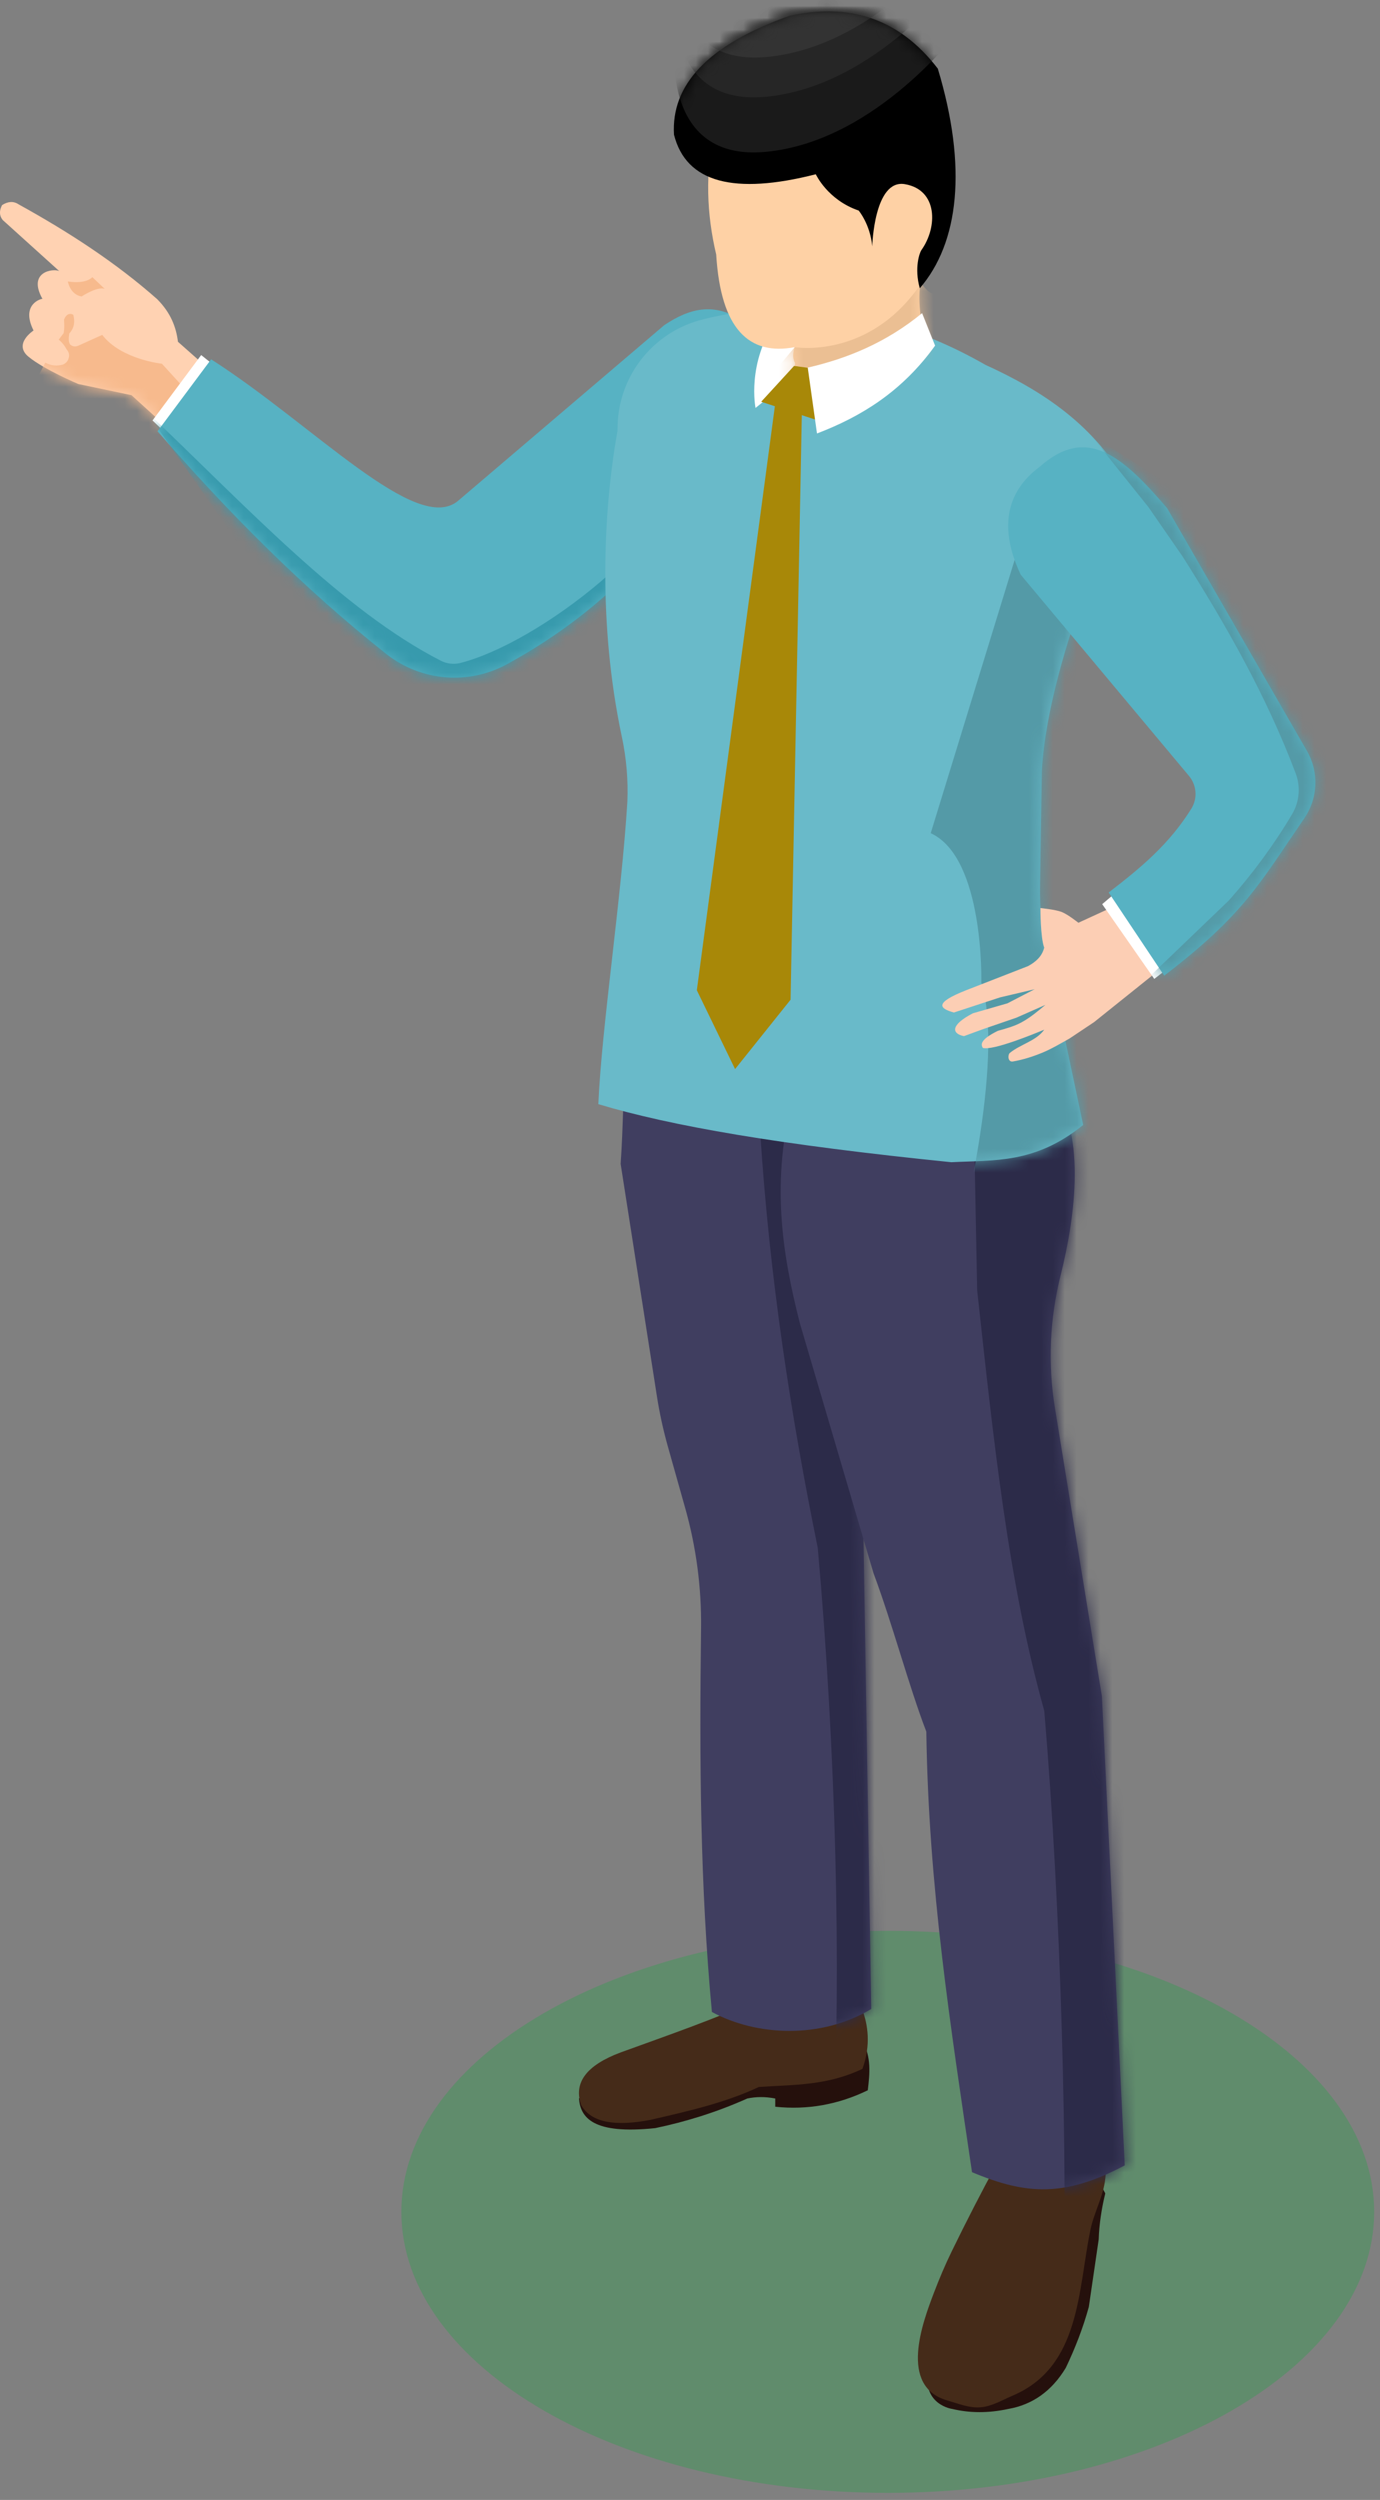 <svg width="116" height="210" viewBox="0 0 116 210" fill="none" xmlns="http://www.w3.org/2000/svg">
<rect x="0" y="0" width="116" height="210" fill="#808080" stroke="none"/>
<path opacity="0.3" d="M74.624 209.407C97.205 209.407 115.511 198.838 115.511 185.801C115.511 172.764 97.205 162.195 74.624 162.195C52.044 162.195 33.738 172.764 33.738 185.801C33.738 198.838 52.044 209.407 74.624 209.407Z" fill="#17A73E"/>
<path fill-rule="evenodd" clip-rule="evenodd" d="M72.492 171.442C73.254 172.795 73.113 174.191 72.944 175.589C70.467 176.79 67.875 177.256 65.166 176.971V176.28C64.316 176.115 63.538 176.128 62.816 176.28C60.172 177.46 57.6 178.241 55.075 178.768C49.822 179.321 48.794 177.872 48.666 176.28C54.04 171.544 64.017 172.684 72.492 171.442Z" fill="#25100C"/>
<path fill-rule="evenodd" clip-rule="evenodd" d="M71.387 166.88C71.387 166.88 73.958 169.793 72.493 173.792C69.505 175.203 66.851 175.106 63.784 175.312C61.012 176.622 57.864 177.341 54.661 178.077C51.785 178.623 49.712 178.349 48.855 176.833C48.186 174.959 49.292 173.484 52.173 172.409C56.165 170.958 60.101 169.611 64.337 167.71L71.387 166.88Z" fill="#452B19"/>
<path fill-rule="evenodd" clip-rule="evenodd" d="M91.801 182.177L92.907 184.25C92.594 185.538 92.397 186.828 92.354 188.121L91.524 193.789C91.035 195.564 90.373 197.261 89.589 198.903C88.396 200.879 86.77 202.006 84.751 202.359C83.061 202.723 81.501 202.704 80.051 202.359C80.051 202.359 77.569 202.044 77.977 199.18C78.387 196.315 91.801 182.177 91.801 182.177Z" fill="#25100C"/>
<path fill-rule="evenodd" clip-rule="evenodd" d="M83.784 181.762C82.463 184.198 81.196 186.664 79.983 189.155C79.438 190.275 78.952 191.425 78.508 192.589C77.546 195.11 75.536 200.462 79.612 201.638C80.524 201.902 81.454 202.29 82.401 202.221C83.368 202.15 84.245 201.613 85.137 201.233C90.833 198.8 90.601 192.398 91.663 187.292C91.966 185.836 92.756 184.486 92.907 183.007C92.993 182.161 93.161 180.784 92.354 180.519C89.59 179.611 86.523 179.548 83.645 179.966C83.051 180.051 83.547 181.21 83.784 181.762Z" fill="#452B19"/>
<path d="M59.841 169.012C63.575 171.038 68.998 171.309 73.236 168.758L72.573 128.567C72.573 128.567 70.695 113.119 69.661 104.608C69.26 101.311 69.459 97.969 70.248 94.743C71.433 89.873 72.666 82.165 69.973 78.073L53.974 78.211C52.169 85.406 52.607 91.514 52.17 97.768C52.17 97.768 54.365 111.829 55.216 117.273C55.437 118.69 55.742 120.093 56.129 121.474C56.621 123.23 57.106 124.95 57.582 126.631C58.516 129.922 58.97 133.329 58.93 136.749C58.789 147.879 58.845 158.374 59.841 169.012Z" fill="#403E60"/>
<mask id="mask0_335_27330" style="mask-type:luminance" maskUnits="userSpaceOnUse" x="52" y="78" width="22" height="93">
<path d="M59.841 169.012C63.575 171.038 68.998 171.309 73.236 168.758L72.573 128.567C72.573 128.567 70.695 113.119 69.661 104.608C69.26 101.311 69.459 97.969 70.248 94.743C71.433 89.873 72.666 82.165 69.973 78.073L53.974 78.211C52.169 85.406 52.607 91.514 52.17 97.768C52.17 97.768 54.365 111.829 55.216 117.273C55.437 118.69 55.742 120.093 56.129 121.474C56.621 123.23 57.106 124.95 57.582 126.631C58.516 129.922 58.97 133.329 58.93 136.749C58.789 147.879 58.845 158.374 59.841 169.012Z" fill="white"/>
</mask>
<g mask="url(#mask0_335_27330)">
<path fill-rule="evenodd" clip-rule="evenodd" d="M64.114 75.366L63.891 94.927C64.674 107.38 66.521 119.125 68.739 130.028C70.257 146.981 70.727 165.442 70.022 178.943L77.659 174.781L78.973 128.01L78.606 92.961L79.794 75.098L64.114 75.366Z" fill="#2C2B49"/>
</g>
<path d="M81.705 182.469C86.295 184.392 89.495 184.565 94.544 181.898L92.623 142.492C92.623 142.492 90.13 127.201 88.678 118.296C88.073 114.589 88.233 110.797 89.148 107.154C90.377 102.241 91.434 94.861 88.144 90.971L66.714 91.912C64.765 99.154 65.734 105.254 67.232 111.146L73.427 132.158C75.018 136.411 76.397 141.646 77.865 145.464C78.049 158.54 79.906 170.241 81.705 182.469Z" fill="#403E60"/>
<mask id="mask1_335_27330" style="mask-type:luminance" maskUnits="userSpaceOnUse" x="65" y="90" width="30" height="94">
<path d="M81.705 182.469C86.295 184.392 89.495 184.565 94.544 181.898L92.623 142.492C92.623 142.492 90.13 127.201 88.678 118.296C88.073 114.589 88.233 110.797 89.148 107.154C90.377 102.241 91.434 94.861 88.144 90.971L66.714 91.912C64.765 99.154 65.734 105.254 67.232 111.146L73.427 132.158C75.018 136.411 76.397 141.646 77.865 145.464C78.049 158.54 79.906 170.241 81.705 182.469Z" fill="white"/>
</mask>
<g mask="url(#mask1_335_27330)">
<path fill-rule="evenodd" clip-rule="evenodd" d="M81.76 88.834L82.139 108.394C83.501 120.82 84.731 132.873 87.78 143.712C89.203 160.508 89.765 181.639 89.359 195.155L101.469 187.84L101.508 141.051L99.9 106.025L100.745 88.136L81.76 88.834Z" fill="#2C2B49"/>
</g>
<path d="M17.492 30.953L14.958 28.71C14.808 27.491 14.364 26.293 13.219 25.138C9.801 22.111 5.832 19.52 1.562 17.165C1.121 16.87 0.656 16.924 0.174 17.229C-0.061 17.681 -0.077 18.102 0.226 18.48L4.979 22.771C4.476 22.53 2.286 22.82 3.57 25.108C3.491 25.074 1.71 25.543 2.82 27.762C2.82 27.762 1.087 28.884 2.394 29.965C3.701 31.045 6.581 32.258 6.581 32.258L11.054 33.197L13.992 35.866L17.492 30.953Z" fill="#FFD2B2"/>
<mask id="mask2_335_27330" style="mask-type:luminance" maskUnits="userSpaceOnUse" x="-1" y="16" width="19" height="20">
<path d="M17.492 30.953L14.958 28.71C14.808 27.491 14.364 26.293 13.219 25.138C9.801 22.111 5.832 19.52 1.562 17.165C1.121 16.87 0.656 16.924 0.174 17.229C-0.061 17.681 -0.077 18.102 0.226 18.48L4.979 22.771C4.476 22.53 2.286 22.82 3.57 25.108C3.491 25.074 1.71 25.543 2.82 27.762C2.82 27.762 1.087 28.884 2.394 29.965C3.701 31.045 6.581 32.258 6.581 32.258L11.054 33.197L13.992 35.866L17.492 30.953Z" fill="white"/>
</mask>
<g mask="url(#mask2_335_27330)">
<path fill-rule="evenodd" clip-rule="evenodd" d="M13.611 30.554C13.611 30.554 10.181 30.199 8.594 28.131L6.674 28.997C6.42 29.123 6.162 29.179 5.885 28.93C5.734 28.658 5.777 28.355 5.823 28.015C6.287 27.503 6.293 26.98 6.162 26.445C5.847 26.261 5.54 26.423 5.383 26.846C5.395 27.249 5.434 27.476 5.349 27.986L4.937 28.529C5.274 28.818 5.457 29.081 5.591 29.336C5.829 29.611 5.847 29.863 5.765 30.105C5.707 30.325 5.559 30.506 5.282 30.63C4.809 30.758 4.32 30.738 3.805 30.465L2.227 33.493C3.231 33.956 4.236 34.419 5.253 34.852C6.298 35.297 7.329 35.789 8.414 36.127C8.901 36.279 9.43 36.232 9.934 36.31C10.4 36.383 13.193 38.853 13.653 38.95L17.529 34.847L13.611 30.554Z" fill="#F7BA8D"/>
</g>
<mask id="mask3_335_27330" style="mask-type:luminance" maskUnits="userSpaceOnUse" x="-1" y="16" width="19" height="20">
<path d="M17.492 30.953L14.958 28.71C14.808 27.491 14.364 26.293 13.219 25.138C9.801 22.111 5.832 19.52 1.562 17.165C1.121 16.87 0.656 16.924 0.174 17.229C-0.061 17.681 -0.077 18.102 0.226 18.48L4.979 22.771C4.476 22.53 2.286 22.82 3.57 25.108C3.491 25.074 1.71 25.543 2.82 27.762C2.82 27.762 1.087 28.884 2.394 29.965C3.701 31.045 6.581 32.258 6.581 32.258L11.054 33.197L13.992 35.866L17.492 30.953Z" fill="white"/>
</mask>
<g mask="url(#mask3_335_27330)">
<path fill-rule="evenodd" clip-rule="evenodd" d="M8.807 24.27L7.763 23.281C7.763 23.281 7.291 23.884 5.703 23.643C5.703 23.643 5.884 24.747 6.86 24.904C6.86 24.904 8.192 24.026 8.807 24.27Z" fill="#F7BA8D"/>
</g>
<path fill-rule="evenodd" clip-rule="evenodd" d="M17.978 30.677L16.911 29.826L12.82 35.32L13.963 36.404L17.978 30.677Z" fill="white"/>
<path d="M38.522 42.056C35.04 45.034 26.372 35.695 17.747 30.184L13.24 36.229C19.141 43.006 25.446 49.377 32.524 54.977C35.433 57.242 39.411 57.557 42.642 55.781C51.343 51.027 56.889 44.547 60.935 37.242C63.762 33.762 64.87 30.414 62.894 27.302C60.233 25.22 57.98 25.886 55.84 27.31L38.522 42.056Z" fill="#57B2C3"/>
<mask id="mask4_335_27330" style="mask-type:luminance" maskUnits="userSpaceOnUse" x="13" y="25" width="51" height="32">
<path d="M38.522 42.056C35.04 45.034 26.372 35.695 17.747 30.184L13.24 36.229C19.141 43.006 25.446 49.377 32.524 54.977C35.433 57.242 39.411 57.557 42.642 55.781C51.343 51.027 56.889 44.547 60.935 37.242C63.762 33.762 64.87 30.414 62.894 27.302C60.233 25.22 57.98 25.886 55.84 27.31L38.522 42.056Z" fill="white"/>
</mask>
<g mask="url(#mask4_335_27330)">
<path fill-rule="evenodd" clip-rule="evenodd" d="M32.916 64.072L12.232 34.484C20.732 42.572 28.774 51.273 37.077 55.515C37.557 55.755 38.104 55.823 38.628 55.71C45.339 54.033 57.144 44.868 57.951 38.35L56.023 49.775L32.916 64.072Z" fill="#379AAD"/>
</g>
<path d="M51.917 35.648C52.064 31.556 54.836 28.026 58.777 26.912C63.064 25.756 72.189 24.543 82.841 30.653C87.704 32.865 92.076 35.757 94.853 40.857C94.853 40.857 88.152 54.717 87.577 64.743C87.577 64.743 87.483 70.849 87.426 74.497C87.398 76.265 87.569 78.031 87.935 79.761C88.958 84.601 91.05 94.499 91.05 94.499C87.007 97.779 83.556 97.441 79.967 97.629C65.543 96.169 56.43 94.594 50.295 92.752C50.568 86.336 52.246 75.367 52.734 67.364C52.811 65.514 52.652 63.661 52.262 61.851C50.26 52.393 50.699 42.931 51.906 36.191C51.907 36.01 51.909 35.829 51.917 35.648Z" fill="#69BAC9"/>
<mask id="mask5_335_27330" style="mask-type:luminance" maskUnits="userSpaceOnUse" x="50" y="25" width="45" height="73">
<path d="M51.917 35.647C52.064 31.555 54.836 28.025 58.777 26.911C63.064 25.756 72.189 24.542 82.841 30.652C87.704 32.864 92.076 35.756 94.853 40.856C94.853 40.856 88.152 54.716 87.577 64.742C87.577 64.742 87.483 70.848 87.426 74.496C87.398 76.264 87.569 78.03 87.935 79.76C88.958 84.6 91.05 94.498 91.05 94.498C87.007 97.778 83.556 97.44 79.967 97.628C65.543 96.168 56.43 94.593 50.295 92.751C50.568 86.335 52.246 75.366 52.734 67.363C52.811 65.513 52.652 63.66 52.262 61.85C50.26 52.392 50.699 42.93 51.906 36.19C51.907 36.009 51.909 35.828 51.917 35.647Z" fill="white"/>
</mask>
<g mask="url(#mask5_335_27330)">
<path fill-rule="evenodd" clip-rule="evenodd" d="M80.499 104.562C80.499 104.562 84.553 89.234 82.488 82.547C82.488 82.547 82.757 72.052 78.234 69.991L85.697 45.703C85.697 45.703 89.523 37.666 96.677 38.756C103.832 39.846 106.845 69.067 106.845 69.067L101.664 97.128L80.499 104.562Z" fill="#549AA7"/>
</g>
<path fill-rule="evenodd" clip-rule="evenodd" d="M65.164 33.901L67.412 34.19L66.454 83.979L61.789 89.806L58.574 83.183L65.164 33.901Z" fill="#A88808"/>
<path fill-rule="evenodd" clip-rule="evenodd" d="M67.54 31.049L63.509 34.267C63.509 34.267 62.733 30.485 65.287 26.85L66.748 27.923L67.54 31.049Z" fill="white"/>
<path d="M60.043 10.941C59.276 14.496 59.394 17.971 60.203 21.382C60.584 27.659 62.964 29.89 66.804 29.162C66.671 29.583 66.585 30.062 66.832 30.493L66.648 33.173L77.999 29.04C77.489 27.508 77.18 25.921 77.314 24.213L78.102 21.639L79.546 15.174L66.979 7.664L60.043 10.941Z" fill="#FED1A5"/>
<mask id="mask6_335_27330" style="mask-type:luminance" maskUnits="userSpaceOnUse" x="59" y="7" width="21" height="27">
<path d="M60.043 10.941C59.276 14.496 59.394 17.971 60.203 21.382C60.584 27.659 62.964 29.89 66.804 29.162C66.671 29.583 66.585 30.062 66.832 30.493L66.648 33.173L77.999 29.04C77.489 27.508 77.18 25.921 77.314 24.213L78.102 21.639L79.546 15.174L66.979 7.664L60.043 10.941Z" fill="white"/>
</mask>
<g mask="url(#mask6_335_27330)">
<path fill-rule="evenodd" clip-rule="evenodd" d="M65.08 31.218L66.803 29.163C66.803 29.163 73.096 30.241 77.445 23.784C77.445 23.784 78.624 25.646 79.095 23.999C79.566 22.352 83.604 23.36 83.604 23.36L82.673 32.266L68.808 35.627L65.08 31.218Z" fill="#EBBF93"/>
</g>
<path fill-rule="evenodd" clip-rule="evenodd" d="M66.749 30.737L69.061 31.058L69.191 35.467L63.984 33.747L66.749 30.737Z" fill="#A88808"/>
<path fill-rule="evenodd" clip-rule="evenodd" d="M67.897 30.881L68.675 36.413C72.373 35.001 75.817 32.905 78.602 29.034L77.509 26.306C74.492 28.776 71.25 30.109 67.897 30.881Z" fill="white"/>
<path d="M68.575 14.638C68.575 14.638 69.553 16.79 72.179 17.688C72.179 17.688 73.151 18.844 73.319 20.692C73.319 20.692 73.468 15.028 76.061 15.47C78.832 15.942 78.832 19.074 77.447 21.015C77.308 21.208 76.833 22.495 77.315 24.214C80.613 20.39 81.327 14.049 78.832 5.767C75.513 1.443 71.274 0.239 66.357 1.331C59.458 3.783 56.409 7.153 56.654 11.311C57.675 15.363 61.739 16.381 68.575 14.638Z" fill="black"/>
<mask id="mask7_335_27330" style="mask-type:luminance" maskUnits="userSpaceOnUse" x="56" y="0" width="25" height="25">
<path d="M68.575 14.637C68.575 14.637 69.553 16.789 72.179 17.687C72.179 17.687 73.151 18.843 73.319 20.691C73.319 20.691 73.468 15.027 76.061 15.469C78.832 15.941 78.832 19.073 77.447 21.014C77.308 21.207 76.833 22.494 77.315 24.213C80.613 20.389 81.327 14.048 78.832 5.766C75.513 1.442 71.274 0.238 66.357 1.33C59.458 3.782 56.409 7.152 56.654 11.31C57.675 15.362 61.739 16.38 68.575 14.637Z" fill="white"/>
</mask>
<g mask="url(#mask7_335_27330)">
<path fill-rule="evenodd" clip-rule="evenodd" d="M56.789 2.328C56.789 2.328 54.934 13.62 64.339 12.759C73.745 11.898 80.754 2.354 80.754 2.354L72.709 -2.656L56.789 2.328Z" fill="#1A1A1A"/>
</g>
<mask id="mask8_335_27330" style="mask-type:luminance" maskUnits="userSpaceOnUse" x="56" y="0" width="25" height="25">
<path d="M68.575 14.637C68.575 14.637 69.553 16.789 72.179 17.687C72.179 17.687 73.151 18.843 73.319 20.691C73.319 20.691 73.468 15.027 76.061 15.469C78.832 15.941 78.832 19.073 77.447 21.014C77.308 21.207 76.833 22.494 77.315 24.213C80.613 20.389 81.327 14.048 78.832 5.766C75.513 1.442 71.274 0.238 66.357 1.33C59.458 3.782 56.409 7.152 56.654 11.31C57.675 15.362 61.739 16.38 68.575 14.637Z" fill="white"/>
</mask>
<g mask="url(#mask8_335_27330)">
<path fill-rule="evenodd" clip-rule="evenodd" d="M56.805 -2.298C56.805 -2.298 54.949 8.993 64.355 8.132C73.76 7.271 80.77 -2.272 80.77 -2.272L72.725 -7.283L56.805 -2.298Z" fill="#262626"/>
</g>
<mask id="mask9_335_27330" style="mask-type:luminance" maskUnits="userSpaceOnUse" x="56" y="0" width="25" height="25">
<path d="M68.575 14.637C68.575 14.637 69.553 16.789 72.179 17.687C72.179 17.687 73.151 18.843 73.319 20.691C73.319 20.691 73.468 15.027 76.061 15.469C78.832 15.941 78.832 19.073 77.447 21.014C77.308 21.207 76.833 22.494 77.315 24.213C80.613 20.389 81.327 14.048 78.832 5.766C75.513 1.442 71.274 0.238 66.357 1.33C59.458 3.782 56.409 7.152 56.654 11.31C57.675 15.362 61.739 16.38 68.575 14.637Z" fill="white"/>
</mask>
<g mask="url(#mask9_335_27330)">
<path fill-rule="evenodd" clip-rule="evenodd" d="M56.893 -5.644C56.893 -5.644 55.037 5.648 64.442 4.787C73.848 3.925 80.858 -5.618 80.858 -5.618L72.813 -10.629L56.893 -5.644Z" fill="#333333"/>
</g>
<path fill-rule="evenodd" clip-rule="evenodd" d="M97.271 81.612L91.968 85.86L89.906 87.235C89.137 87.663 88.378 88.12 87.562 88.452C86.782 88.768 85.971 89.026 85.142 89.167C84.703 89.242 84.697 88.601 84.887 88.447C85.791 87.714 87.104 87.441 87.779 86.494C86.928 86.847 83.474 88.271 82.614 88.03C82.474 87.775 82.291 87.374 83.885 86.589C84.564 86.403 85.256 86.213 85.874 85.876C86.6 85.481 87.241 84.943 87.875 84.413L85.435 85.489L82.68 86.435L81.028 87.038C79.986 86.825 79.874 86.111 81.775 85.12L84.685 84.282L86.97 83.098L84.057 83.785L80.18 85.055C79 84.723 78.446 84.27 81.216 83.181L86.411 81.158C87.059 80.809 87.582 80.35 87.777 79.607C87.448 78.749 87.458 76.278 87.458 76.278C87.458 76.278 88.714 76.402 89.245 76.609C89.763 76.809 90.647 77.515 90.647 77.515L93.819 76.059C95.627 77.806 97.019 79.502 97.271 81.612Z" fill="#FCCEB4"/>
<path fill-rule="evenodd" clip-rule="evenodd" d="M93.557 75.182L92.648 75.952L97.025 82.231L98.023 81.459L93.557 75.182Z" fill="white"/>
<path d="M93.192 74.972L97.861 81.961C104.594 76.791 105.827 74.289 109.635 68.742C110.796 67.058 110.884 64.857 109.863 63.086C106.252 56.819 98.106 42.687 98.106 42.687C94.296 38.238 91.33 35.739 87.415 39.194C83.616 42.002 84.654 45.847 85.795 48.272C85.795 48.272 96.531 61.103 99.944 65.181C100.593 65.957 100.675 67.06 100.147 67.923C98.296 70.89 95.972 72.839 93.192 74.972Z" fill="#57B2C3"/>
<mask id="mask10_335_27330" style="mask-type:luminance" maskUnits="userSpaceOnUse" x="84" y="37" width="27" height="45">
<path d="M93.192 74.972L97.861 81.96C104.594 76.79 105.827 74.288 109.635 68.741C110.796 67.057 110.884 64.856 109.863 63.084C106.252 56.818 98.106 42.686 98.106 42.686C94.296 38.237 91.33 35.738 87.415 39.193C83.616 42.002 84.654 45.846 85.795 48.271C85.795 48.271 96.531 61.102 99.944 65.18C100.593 65.956 100.675 67.059 100.147 67.922C98.296 70.889 95.972 72.838 93.192 74.972Z" fill="white"/>
</mask>
<g mask="url(#mask10_335_27330)">
<path fill-rule="evenodd" clip-rule="evenodd" d="M95.736 82.893L103.298 75.638C105.301 73.379 107.09 70.964 108.628 68.365C109.227 67.339 109.335 66.098 108.92 64.984C106.443 58.425 103.052 52.499 99.409 46.749L96.531 42.592L91.629 36.48L120.397 54.83L120.015 76.82L102.878 88.941L95.736 82.893Z" fill="#549AA7"/>
</g>
</svg>
